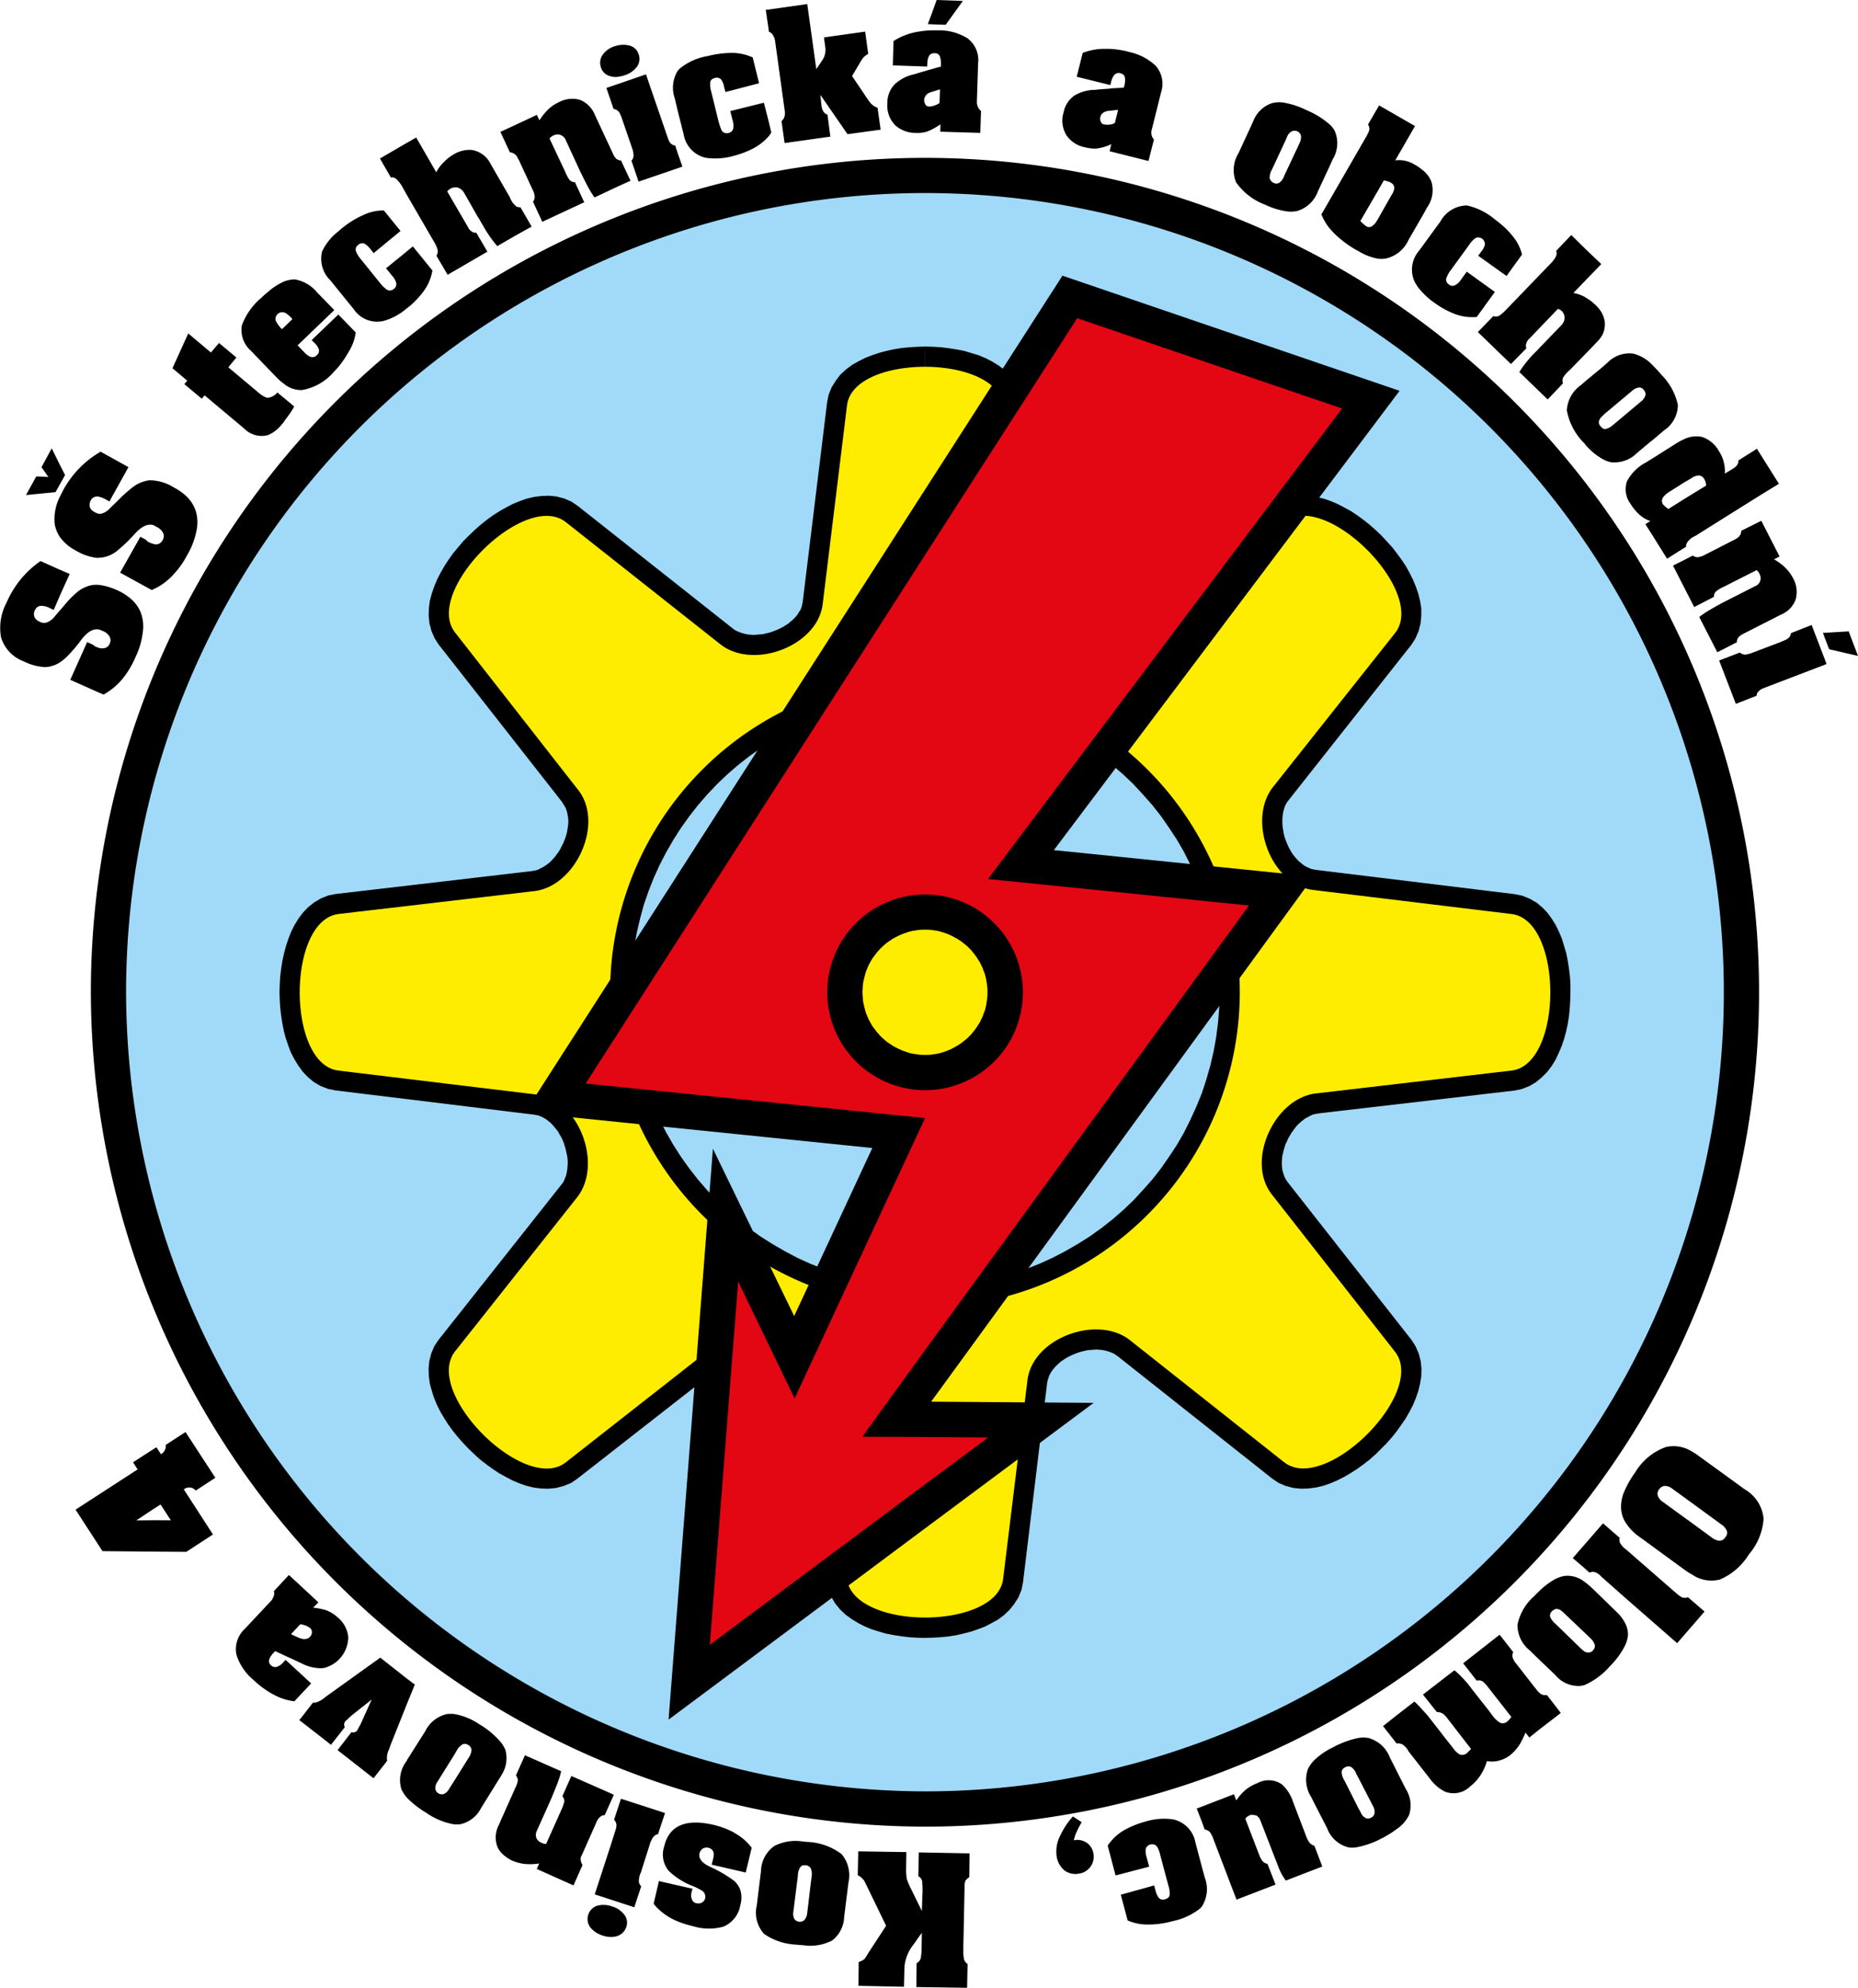 <svg xmlns="http://www.w3.org/2000/svg" width="105.808" height="113.159"><g data-name="stažený soubor"><path d="M52.674 103.987a47.5 47.5 0 1 0-47.5-47.5 47.6 47.6 0 0 0 47.5 47.5Z" data-name="Path 3746"/><path fill="#a1daf8" d="M52.674 101.978A45.494 45.494 0 1 0 7.18 56.484a45.59 45.59 0 0 0 45.494 45.494Z" data-name="Path 3747"/><path fill="#ffed00" stroke="#000" stroke-miterlimit="10" stroke-width=".216" d="M52.673 60.338a3.847 3.847 0 1 0-3.826-3.853 3.857 3.857 0 0 0 3.826 3.853Z" data-name="Path 3748"/><path d="m58.169 22.944 1.289 11.139.027.149.041.136.041.136.054.122.068.136.082.122.095.136.095.122.122.122.122.122.136.122.136.109.149.095.163.095.163.095.163.081.176.068.177.068.163.041.177.054.176.027.177.014.163.014h.163l.149-.014.149-.014.149-.027.136-.041.122-.054.122-.054.122-.068.122-.095 8.982-7.028.339-.231.407-.163.42-.109.421-.041.421.014.407.054.407.095.393.136.38.163.38.2.366.2.366.244.353.258.339.271.339.3.326.312.3.326.3.326.271.353.258.353.244.366.2.366.19.38.163.393.136.393.095.393.068.407v.421l-.041.421-.108.421-.177.407-.217.339-6.96 8.806-.095.122-.068.109-.068.122-.054.136-.041.149-.041.149-.013.149-.027.163v.339l.014.176.027.176.027.177.041.19.054.176.068.176.068.163.081.177.082.149.095.163.095.136.109.136.109.122.122.122.122.095.109.095.122.081.136.068.122.054.122.054.136.027.149.027 11.329 1.384.393.081.407.163.38.217.326.271.285.3.244.339.217.353.176.366.163.393.122.407.122.407.081.421.068.434.054.448.027.434v.448l-.013.448-.027.448-.041.434-.068.434-.095.434-.109.407-.136.407-.163.38-.176.38-.217.353-.244.326-.3.3-.326.271-.366.217-.421.163-.393.081-11.153 1.3-.149.027-.136.027-.122.041-.136.068-.122.068-.136.068-.122.095-.136.109-.122.109-.122.122-.109.136-.109.149-.109.149-.095.163-.095.163-.068.163-.082.163-.054.177-.054.176-.041.176-.041.177-.014.163-.013.163v.163l.013.163.014.149.041.149.041.136.041.122.054.122.068.109.095.136 7.042 8.969.217.339.176.407.109.421.041.421-.013.421-.068.407-.095.394-.136.393-.163.394-.19.366-.217.38-.244.353-.258.367-.271.339-.3.339-.312.312-.312.312-.339.3-.353.271-.353.258-.366.231-.366.217-.38.19-.38.163-.393.136-.407.095-.407.054-.421.013-.42-.041-.421-.109-.407-.176-.339-.231-8.792-6.96-.136-.095-.109-.068-.122-.054-.136-.054-.136-.041-.149-.041-.163-.027-.163-.014-.163-.014-.176.014-.177.014-.176.014-.177.041-.176.041-.177.054-.176.068-.177.068-.163.081-.163.081-.149.095-.149.1-.136.108-.122.109-.109.109-.109.122-.095.122-.081.122-.068.122-.054.122-.041.136-.041.122-.027.163-1.37 11.316-.081.407-.163.407-.231.366-.271.339-.3.285-.326.244-.366.2-.366.19-.393.149-.393.136-.421.109-.421.095-.434.068-.434.041-.448.027-.434.014V73.373l.868-.027.855-.054.841-.108.828-.149.814-.19.8-.231.787-.271.76-.3.746-.339.733-.38.706-.407.692-.434.665-.475.638-.5.61-.529.584-.556.556-.6.543-.611.5-.637.461-.665.448-.678.407-.706.366-.733.339-.746.312-.76.258-.787.231-.8.19-.814.149-.828.109-.855.068-.855.013-.868-.013-.855-.068-.855-.109-.855-.149-.828-.19-.814-.231-.8-.258-.787-.312-.76-.339-.746-.366-.733-.407-.706-.448-.678-.461-.665-.5-.638-.543-.611-.556-.6-.584-.556-.61-.529-.638-.5-.665-.475-.692-.434-.706-.407-.723-.375-.746-.339-.76-.3-.787-.271-.8-.231-.814-.19-.828-.149-.841-.109-.855-.054-.868-.027V19.837h.013l.448.014.434.027.448.054.434.068.42.081.407.122.407.122.393.163.366.19.353.217.326.244.312.285.258.326.231.38.149.407.1.407Zm-5.5 70.188h-.014l-.434-.014-.448-.027-.434-.054-.434-.068-.421-.081-.42-.122-.393-.122-.393-.163-.366-.19-.353-.217-.339-.244-.3-.285-.271-.326-.217-.38-.163-.407-.081-.407-1.3-11.139-.014-.149-.041-.136-.041-.136-.054-.122-.068-.136-.081-.122-.095-.135-.109-.122-.109-.122-.122-.122-.136-.122-.149-.108-.149-.1-.149-.095-.163-.095-.176-.082-.163-.068-.176-.068-.177-.041-.176-.054-.163-.027-.177-.014-.163-.014h-.159l-.163.014-.149.014-.136.027-.136.041-.136.054-.122.054-.109.068-.122.095-9 7.028-.339.231-.407.163-.421.109-.42.041-.407-.013-.402-.049-.407-.1-.393-.136-.38-.163-.38-.2-.366-.2-.366-.244-.353-.258-.353-.271-.326-.3-.326-.312-.312-.326-.285-.326-.285-.353-.258-.353-.231-.366-.217-.366-.19-.38-.163-.393-.122-.393-.108-.393-.054-.407-.014-.421.041-.421.109-.42.177-.407.231-.339 6.96-8.792.095-.122.068-.108.054-.122.054-.136.054-.149.027-.149.027-.149.013-.163.014-.163v-.177l-.014-.177-.027-.176-.041-.176-.041-.19-.054-.177-.054-.177-.068-.163-.081-.177-.095-.149-.082-.163-.109-.136-.108-.136-.109-.122-.109-.122-.122-.095-.122-.095-.122-.082-.122-.068-.122-.054-.122-.054-.136-.027-.149-.027-11.329-1.384-.394-.082-.42-.163-.366-.217-.326-.271-.285-.3-.244-.339-.217-.353-.19-.366-.149-.393-.137-.411-.109-.407-.081-.421-.068-.434-.054-.448-.027-.448-.014-.434.014-.448.027-.448.054-.434.068-.434.095-.434.109-.407.136-.407.149-.38.19-.38.217-.353.244-.326.285-.3.339-.271.366-.217.407-.163.407-.081 11.139-1.3.163-.027.122-.027.136-.041.122-.068.136-.068.136-.081.122-.081.136-.109.122-.109.109-.122.122-.136.109-.149.109-.149.095-.163.081-.163.082-.163.068-.163.068-.176.054-.176.041-.176.027-.176.027-.163.014-.163v-.163l-.014-.163-.027-.149-.027-.149-.041-.136-.041-.122-.068-.122-.068-.109-.081-.136-7.042-8.982-.217-.339-.177-.407-.109-.421-.041-.421.014-.421.054-.407.108-.393.136-.393.163-.393.19-.366.217-.38.231-.353.258-.366.285-.339.285-.339.312-.312.326-.312.339-.3.339-.271.353-.258.366-.231.38-.217.366-.19.393-.163.394-.136.393-.095.42-.054.407-.014.421.041.42.109.407.176.339.231 8.806 6.96.122.095.122.068.122.054.136.054.136.041.149.041.149.027.163.014.176.014.163-.014.176-.014.19-.014.176-.041.176-.041.177-.054.176-.068.177-.068.163-.081.163-.081.149-.095.149-.095.122-.109.136-.109.109-.109.109-.122.095-.122.068-.122.081-.122.054-.122.041-.136.027-.122.027-.163 1.384-11.316.082-.407.163-.407.231-.366.258-.339.312-.285.326-.244.353-.2.38-.19.38-.149.407-.136.407-.109.434-.095.434-.068.434-.041.448-.027.421-.014v19.769l-.855.027-.855.054-.841.109-.828.149-.828.19-.787.231-.787.271-.773.3-.746.339-.719.38-.706.407-.692.434-.665.475-.638.5-.61.529-.584.556-.57.6-.529.611-.5.638-.475.665-.434.678-.407.706-.381.732-.339.746-.3.76-.271.787-.217.8-.19.814-.149.828-.109.855-.068.855-.027.855.027.868.068.855.109.855.149.828.19.814.217.8.271.787.3.76.339.746.38.733.407.706.434.678.475.665.5.638.529.611.57.6.584.556.611.529.638.5.665.475.692.434.705.407.719.38.746.339.773.3.787.271.787.231.828.19.828.149.841.108.855.054.855.027v19.755Z" data-name="Path 3749"/><path fill="none" stroke="#000" stroke-miterlimit="10" stroke-width=".216" d="m58.169 22.944 1.289 11.139.027.149.041.136.041.136.054.122.068.136.082.122.095.136.095.122.122.122.122.122.136.122.136.109.149.095.163.095.163.095.163.081.176.068.177.068.163.041.177.054.176.027.177.014.163.014h.163l.149-.014.149-.014.149-.027.136-.041.122-.054.122-.054.122-.068.122-.095 8.982-7.028.339-.231.407-.163.42-.109.421-.041.421.014.407.054.407.095.393.136.38.163.38.2.366.2.366.244.353.258.339.271.339.3.326.312.3.326.3.326.271.353.258.353.244.366.2.366.19.38.163.393.136.393.095.393.068.407v.421l-.041.421-.108.421-.177.407-.217.339-6.96 8.806-.095.122-.068.109-.068.122-.054.136-.041.149-.041.149-.013.149-.027.163v.339l.014.176.027.176.027.177.041.19.054.176.068.176.068.163.081.177.082.149.095.163.095.136.109.136.109.122.122.122.122.095.109.095.122.081.136.068.122.054.122.054.136.027.149.027 11.329 1.384.393.081.407.163.38.217.326.271.285.3.244.339.217.353.176.366.163.393.122.407.122.407.081.421.068.434.054.448.027.434v.448l-.013.448-.027.448-.041.434-.068.434-.095.434-.109.407-.136.407-.163.38-.176.38-.217.353-.244.326-.3.3-.326.271-.366.217-.421.163-.393.081-11.153 1.3-.149.027-.136.027-.122.041-.136.068-.122.068-.136.068-.122.095-.136.109-.122.109-.122.122-.109.136-.109.149-.109.149-.095.163-.095.163-.068.163-.082.163-.054.177-.054.176-.041.176-.041.177-.014.163-.013.163v.163l.013.163.014.149.041.149.041.136.041.122.054.122.068.109.095.136 7.042 8.969.217.339.176.407.109.421.041.421-.013.421-.068.407-.095.394-.136.393-.163.394-.19.366-.217.38-.244.353-.258.367-.271.339-.3.339-.312.312-.312.312-.339.3-.353.271-.353.258-.366.231-.366.217-.38.19-.38.163-.393.136-.407.095-.407.054-.421.013-.42-.041-.421-.109-.407-.176-.339-.231-8.792-6.96-.136-.095-.109-.068-.122-.054-.136-.054-.136-.041-.149-.041-.163-.027-.163-.014-.163-.014-.176.014-.177.014-.176.014-.177.041-.176.041-.177.054-.176.068-.177.068-.163.081-.163.081-.149.095-.149.1-.136.108-.122.109-.109.109-.109.122-.095.122-.081.122-.068.122-.054.122-.041.136-.041.122-.027.163-1.37 11.316-.081.407-.163.407-.231.366-.271.339-.3.285-.326.244-.366.2-.366.19-.393.149-.393.136-.421.109-.421.095-.434.068-.434.041-.448.027-.448.014-.434-.014-.448-.027-.434-.054-.434-.068-.421-.081-.42-.122-.393-.122-.393-.163-.366-.19-.353-.217-.339-.244-.3-.285-.271-.326-.217-.38-.163-.407-.082-.407-1.3-11.139-.014-.149-.041-.136-.041-.136-.054-.122-.068-.136-.081-.122-.1-.135-.108-.122-.109-.122-.122-.122-.136-.122-.149-.109-.149-.095-.149-.095-.163-.095-.176-.082-.163-.068-.177-.068-.176-.041-.176-.054-.163-.027-.177-.014-.163-.014h-.154l-.163.014-.149.014-.136.027-.136.041-.136.054-.122.054-.109.068-.122.095-9 7.028-.339.231-.407.163-.421.109-.42.041-.407-.014-.407-.054-.407-.1-.393-.136-.38-.163-.38-.2-.366-.2-.366-.244-.353-.258-.353-.271-.326-.3-.326-.312-.312-.326-.285-.326-.285-.353-.258-.353-.231-.366-.217-.366-.19-.38-.163-.393-.122-.393-.108-.393-.054-.407-.014-.421.041-.421.109-.42.176-.407.231-.339 6.96-8.792.095-.122.068-.108.054-.122.054-.136.054-.149.027-.149.027-.149.013-.163.014-.163v-.177l-.014-.177-.027-.176-.041-.176-.041-.19-.054-.177-.054-.177-.068-.163-.081-.177-.095-.149-.082-.163-.109-.136-.108-.136-.109-.122-.109-.122-.122-.1-.122-.095-.122-.082-.122-.068-.122-.054-.122-.054-.136-.027-.149-.027-11.322-1.382-.393-.082-.42-.163-.366-.217-.326-.271-.285-.3-.244-.339-.217-.353-.19-.366-.149-.393-.139-.406-.109-.407-.081-.421-.068-.434-.054-.448-.027-.448-.014-.434.014-.448.027-.448.054-.434.068-.434.095-.434.109-.407.136-.407.149-.38.19-.38.217-.353.244-.326.285-.3.339-.271.366-.217.407-.163.407-.081 11.139-1.3.163-.027.122-.027.136-.041.122-.068.136-.068.136-.081.122-.081.136-.109.122-.109.108-.122.122-.136.109-.149.109-.149.095-.163.081-.163.082-.163.068-.163.068-.176.054-.176.041-.176.027-.176.027-.163.014-.163v-.163l-.014-.163-.027-.149-.027-.149-.041-.136-.041-.122-.068-.122-.068-.109-.081-.136-7.042-8.982-.217-.339-.176-.407-.109-.421-.041-.421.014-.421.054-.407.108-.393.136-.393.163-.393.19-.366.217-.38.231-.353.258-.366.285-.339.285-.339.312-.312.326-.312.339-.3.339-.271.353-.258.366-.231.38-.217.366-.19.393-.163.393-.136.394-.095.42-.054.407-.014.421.041.42.109.407.176.339.231 8.806 6.96.122.095.122.068.122.054.136.054.136.041.149.041.149.027.163.014.176.014.163-.014.176-.014.19-.014.177-.041.176-.041.18-.055.176-.068.177-.068.163-.081.163-.081.149-.095.149-.095.122-.109.136-.109.109-.109.109-.122.095-.122.068-.122.082-.122.054-.122.041-.136.027-.122.027-.163 1.384-11.316.081-.407.163-.407.231-.366.258-.339.312-.285.326-.244.353-.2.38-.19.38-.149.407-.136.407-.109.434-.095.434-.068.434-.041.448-.027.434-.014.448.014.434.027.448.054.434.068.42.081.407.122.407.122.393.163.366.19.353.217.326.244.312.285.258.326.231.38.149.407.094.408Zm-5.491 50.431.868-.027.855-.054.841-.108.828-.149.814-.19.8-.231.787-.271.76-.3.746-.339.733-.38.706-.407.692-.434.665-.475.638-.5.61-.529.584-.556.556-.6.543-.611.5-.638.461-.665.448-.678.407-.706.366-.733.339-.746.312-.76.258-.787.231-.8.19-.814.149-.828.109-.855.068-.855.014-.868-.014-.855-.068-.855-.109-.855-.149-.828-.19-.814-.231-.8-.258-.787-.312-.76-.339-.746-.366-.733-.407-.706-.448-.678-.461-.665-.5-.638-.543-.611-.556-.6-.584-.556-.61-.529-.638-.5-.665-.475-.692-.434-.706-.407-.732-.374-.746-.339-.76-.3-.787-.271-.8-.231-.814-.19-.828-.149-.841-.109-.855-.054-.868-.027-.855.027-.855.054-.841.109-.828.149-.828.19-.787.231-.787.271-.773.3-.746.339-.719.38-.705.407-.692.434-.665.475-.638.5-.611.529-.584.556-.57.6-.529.611-.5.638-.475.665-.434.678-.407.706-.38.733-.339.746-.3.76-.271.787-.217.8-.19.814-.149.828-.109.855-.068.855-.027.855.027.868.068.855.109.855.149.828.19.814.217.8.271.787.3.76.339.746.38.733.407.706.434.678.475.665.5.638.529.611.57.6.584.556.611.529.638.5.665.475.692.434.705.407.719.38.746.339.773.3.787.271.787.231.828.19.828.149.841.108.855.054Z" data-name="Path 3750"/><path fill="#ffed00" d="m86.079 52.033-11.3-1.37c-2.415-.3-3.758-3.975-2.293-5.848l6.961-8.779c1.845-2.334-3.962-8.154-6.3-6.323l-8.969 7.028c-1.913 1.493-5.468-.149-5.753-2.51l-1.289-11.126c-.176-1.479-2.32-2.225-4.464-2.225s-4.26.733-4.437 2.2l-1.384 11.3c-.285 2.415-3.975 3.772-5.834 2.293l-8.792-6.947c-2.334-1.845-8.141 3.948-6.309 6.282l7.015 8.969c1.493 1.913-.149 5.482-2.51 5.753l-11.126 1.3c-2.958.339-2.972 8.548-.027 8.914l11.316 1.37c2.4.3 3.758 3.976 2.28 5.848l-6.947 8.765c-1.845 2.334 3.962 8.154 6.3 6.323l8.969-7.028c1.913-1.479 5.468.149 5.739 2.51l1.3 11.126c.176 1.479 2.32 2.225 4.45 2.225s4.274-.733 4.45-2.2l1.384-11.3c.285-2.415 3.975-3.758 5.834-2.293l8.779 6.947c2.334 1.845 8.154-3.948 6.323-6.282L72.43 68c-1.506-1.913.149-5.482 2.51-5.753l11.126-1.3c2.958-.339 2.958-8.548.014-8.914Zm-33.4 22.388a17.93 17.93 0 1 1 17.924-17.937 17.96 17.96 0 0 1-17.929 17.937Z" data-name="Path 3751"/><path d="m60.503 15.694-7.829 12.184v25.047h.176l.19.014.177.027.176.027.163.041.176.054.163.054.163.068.149.068.149.081.149.081.149.095.136.095.136.109.136.109.122.122.122.122.109.136.109.136.095.136.095.149.095.149.068.149.082.163.054.163.068.163.041.163.041.176.027.176.027.176.014.176v.367l-.014.176-.027.177-.027.177-.041.176-.041.163-.068.163-.054.163-.082.163-.068.149-.095.149-.095.149-.095.136-.109.136-.109.136-.122.122-.122.122-.136.108-.136.109-.136.095-.149.095-.149.082-.149.082-.149.068-.163.068-.163.054-.176.054-.163.041-.176.027-.177.027-.19.014h-.176v26.96l9.606-7.15-9.254-.068 21.777-29.891-14.788-1.508 19.687-26.146Zm-7.829 12.184L29.893 63.332l19.783 2.022-4.45 9.566-4.628-9.526-2.524 32.5 14.6-10.882v-26.96h-.177l-.176-.014-.177-.027-.176-.027-.177-.041-.163-.054-.163-.054-.163-.068-.149-.068-.163-.081-.149-.082-.136-.095-.149-.095-.136-.109-.122-.109-.136-.122-.109-.122-.122-.136-.1-.136-.108-.136-.095-.149-.082-.149-.081-.149-.068-.163-.068-.163-.054-.163-.041-.163-.041-.177-.041-.176-.014-.177-.013-.176-.014-.19.014-.176.013-.176.014-.176.041-.176.041-.177.041-.163.054-.163.068-.163.068-.163.081-.149.082-.149.095-.149.108-.136.1-.136.122-.136.109-.122.136-.122.122-.109.136-.109.149-.095.136-.095.149-.081.163-.081.149-.068.163-.068.163-.054.163-.054.177-.041.176-.027.177-.027.176-.014h.177V27.882Z" data-name="Path 3752"/><path fill="#e30613" d="M71.127 51.546 56.265 50.04l20.162-26.784-15.083-5.142-8.67 13.487-19.321 30.081 19.321 1.967v.014l-7.422 15.943-3.215-6.648-1.615 20.678 12.252-9.131 3.6-2.673-3.6-.027-3.569-.014 3.569-4.925Zm-24.016 4.939a5.57 5.57 0 1 1 5.563 5.577 5.579 5.579 0 0 1-5.563-5.577Z" data-name="Path 3753"/><path d="m43.501 5.848-1.913.475.136.543a.988.988 0 0 1 .027.475.344.344 0 0 1-.271.231.338.338 0 0 1-.393-.163 4.394 4.394 0 0 1-.163-.475l-.423-1.724a1.323 1.323 0 0 1-.054-.529c.013-.122.109-.2.271-.244a.337.337 0 0 1 .366.109 1.129 1.129 0 0 1 .149.393l.081.3 1.913-.5-.363-1.469a2.839 2.839 0 0 0-1.163-.258 5.693 5.693 0 0 0-1.384.176 3.452 3.452 0 0 0-1.614.719c-.041.041-.068.081-.109.122a1.851 1.851 0 0 0-.163 1.587l.163.692.339 1.343a1.643 1.643 0 0 0 1.248 1.33 3.758 3.758 0 0 0 1.6-.109 5.24 5.24 0 0 0 1.085-.407 3.106 3.106 0 0 0 .909-.706 2.071 2.071 0 0 0 .149-.217l-.149-.624-.274-1.07ZM35.212 9.1a.283.283 0 0 1-.136-.081.941.941 0 0 1-.176-.285l-1.018-2.181a1.53 1.53 0 0 0-.855-.868 1.616 1.616 0 0 0-1.208.136 2.214 2.214 0 0 0-.584.393 3.192 3.192 0 0 0-.515.638l-.149-.312-1.194.56-.882.407.543 1.167a.478.478 0 0 1 .339.163q.041.02.041.041c.027.041.068.122.149.271l.787 1.7a.808.808 0 0 1 .095.38.5.5 0 0 1-.095.258l.529 1.14 2.388-1.113-.529-1.14a.421.421 0 0 1-.312-.136 2.025 2.025 0 0 1-.229-.428l-.909-1.927a.7.7 0 0 1 .231-.176.569.569 0 0 1 .393-.027.532.532 0 0 1 .285.258l.787 1.71q.244.509.448.9a5.517 5.517 0 0 0 .421.692l1.357-.638.692-.312-.545-1.159a.292.292 0 0 1-.149-.027Zm3.243-.814a.434.434 0 0 1-.271-.136.739.739 0 0 1-.136-.244l-1.262-3.673-1.574.543-.679.231.407 1.193a.472.472 0 0 1 .271.136l.041.041a1.931 1.931 0 0 1 .149.323l.027.081.557 1.619a1.474 1.474 0 0 1 .095.434.438.438 0 0 1-.122.312l.407 1.194 2.225-.76.271-.095-.271-.773-.136-.421Zm-9.077 3.446c0-.014-.014-.014-.027-.027a1.083 1.083 0 0 1-.258-.339l-.081-.176-1.073-1.855a1.438 1.438 0 0 0-1.086-.8 1.752 1.752 0 0 0-1.045.271 2.394 2.394 0 0 0-.529.421 1.981 1.981 0 0 0-.434.583l-1.144-1.981-.57.326-1.493.868.624 1.085c.122-.041.258.014.393.176a1.689 1.689 0 0 1 .258.353l.217.393 1.614 2.781a1.552 1.552 0 0 1 .177.421.434.434 0 0 1-.068.326l.638 1.085 2.266-1.316-.638-1.085a.327.327 0 0 1-.244-.054.592.592 0 0 1-.231-.271L25.469 10.9a.591.591 0 0 1 .611-.217.634.634 0 0 1 .353.3l.773 1.357a2.788 2.788 0 0 1 .163.271c.081.136.136.231.176.3a7.127 7.127 0 0 0 .773 1.1l1.058-.611.9-.5-.638-1.1a.514.514 0 0 1-.257-.054Zm-6.241 2.605-1.153.936.353.434a.939.939 0 0 1 .231.421.342.342 0 0 1-.149.326.328.328 0 0 1-.42.014 2.075 2.075 0 0 1-.353-.353l-1.115-1.38a1.585 1.585 0 0 1-.271-.461.322.322 0 0 1 .149-.339.337.337 0 0 1 .366-.054 1.406 1.406 0 0 1 .312.285l.19.244 1.533-1.262-.95-1.167a2.678 2.678 0 0 0-1.167.258 5.347 5.347 0 0 0-1.194.733 5.065 5.065 0 0 0-.231.2 3.116 3.116 0 0 0-.923 1.14 1.707 1.707 0 0 0 .475 1.655l.448.556.882 1.085a1.6 1.6 0 0 0 1.682.665 3.4 3.4 0 0 0 1.3-.692.742.742 0 0 1 .109-.081 5.052 5.052 0 0 0 .8-.814 2.718 2.718 0 0 0 .583-1.289l-1.113-1.37-.38.312ZM34.723 4.328a.975.975 0 0 0 .488.041 1.869 1.869 0 0 0 .353-.081 1.379 1.379 0 0 0 .706-.488.75.75 0 0 0 .095-.719.717.717 0 0 0-.529-.488 1.376 1.376 0 0 0-.624-.014c-.068.014-.149.041-.217.054a1.358 1.358 0 0 0-.678.488.8.8 0 0 0-.095.719.726.726 0 0 0 .501.488ZM3.394 27.6l.312-.556-.312-.611-.448-.909-.583 1.072.393.556-.692-.027-.583 1.056 1.682-.163Zm50.46-26.189.977-1.357L53.339 0l-.258.719-.244.651.244.014ZM7.492 34.124a3.218 3.218 0 0 0-.828-.529 3.638 3.638 0 0 0-1.045-.3 1.749 1.749 0 0 0-.38.014 1.853 1.853 0 0 0-.9.448 5.357 5.357 0 0 0-.611.624c-.082.095-.19.231-.339.393-.068.081-.163.19-.258.3a1 1 0 0 1-.529.38.56.56 0 0 1-.38-.081.5.5 0 0 1-.258-.244.479.479 0 0 1 .041-.421.373.373 0 0 1 .312-.217 1.019 1.019 0 0 1 .484.109l.258.122.339-.787.57-1.262-.57-.244-1.089-.489a5.518 5.518 0 0 0-1.927 2.347 3.069 3.069 0 0 0-.326 1.981 2.106 2.106 0 0 0 1.3 1.384 3.1 3.1 0 0 0 1.208.326 1.693 1.693 0 0 0 .828-.258 2.648 2.648 0 0 0 .393-.312 8.544 8.544 0 0 0 .868-1.018c.326-.421.651-.611.963-.556h.027l.231.095a.773.773 0 0 1 .366.312.416.416 0 0 1 .014.38.41.41 0 0 1-.38.285.615.615 0 0 1-.258-.027c-.068-.027-.149-.054-.231-.095a.3.3 0 0 0-.122-.095l-.3-.136-.962 2.147 1.615.719.285.122a3.842 3.842 0 0 0 1.14-.977 5.315 5.315 0 0 0 .692-1.194A4.311 4.311 0 0 0 8.129 36a2.253 2.253 0 0 0-.122-1.153 1.99 1.99 0 0 0-.515-.719Zm10.257-14.762.149.149a.893.893 0 0 1 .244.339.31.31 0 0 1-.095.366.339.339 0 0 1-.407.081 1.087 1.087 0 0 1-.326-.258l-.366-.38 2.09-2.008-.977-1a2.093 2.093 0 0 0-1.276-.746 1.744 1.744 0 0 0-.611.122 3.51 3.51 0 0 0-.923.6 3.95 3.95 0 0 0-.366.326 3.7 3.7 0 0 0-1.113 1.574 1.575 1.575 0 0 0 .529 1.452l.95.99.529.543a2.931 2.931 0 0 0 .393.339 1.514 1.514 0 0 0 1.031.353 3.085 3.085 0 0 0 1.777-1c.095-.109.19-.2.285-.312a5.585 5.585 0 0 0 .584-.855 2.735 2.735 0 0 0 .407-1.113l-.99-1.018Zm-1.574-.733-.122.109a1.784 1.784 0 0 1-.312-.407.344.344 0 0 1 .054-.434.38.38 0 0 1 .38-.109c.027.014.054.014.082.027a1.615 1.615 0 0 1 .393.353l-.475.461Zm-5.468 9.715a3.044 3.044 0 0 0-.787-.583 2.654 2.654 0 0 0-1.4-.421 1.956 1.956 0 0 0-.923.366 8.544 8.544 0 0 0-.665.57c-.136.136-.353.353-.651.638a1.014 1.014 0 0 1-.556.339H5.62a1.423 1.423 0 0 1-.271-.122.477.477 0 0 1-.231-.258.546.546 0 0 1 .068-.421.421.421 0 0 1 .339-.19.231.231 0 0 1 .095.014 1.226 1.226 0 0 1 .366.136l.244.136 1.085-1.954-1.587-.882c-.041.027-.068.041-.109.068a5.617 5.617 0 0 0-2.018 2.12c-.068.136-.136.271-.2.393a2.824 2.824 0 0 0-.285 1.547 1.95 1.95 0 0 0 .285.719 2.536 2.536 0 0 0 .9.773 3.059 3.059 0 0 0 1.167.421.654.654 0 0 0 .163 0 1.76 1.76 0 0 0 1.1-.448 8.51 8.51 0 0 0 .963-.936c.38-.407.719-.57 1.045-.475l.217.122a.742.742 0 0 1 .339.339.419.419 0 0 1-.027.38.437.437 0 0 1-.407.258 1.385 1.385 0 0 1-.475-.177.412.412 0 0 0-.109-.109l-.285-.149L6.841 32.6l1.8.99a3.551 3.551 0 0 0 1.221-.868 5.073 5.073 0 0 0 .8-1.126 4.267 4.267 0 0 0 .515-1.33 2.23 2.23 0 0 0-.027-1.167 2.047 2.047 0 0 0-.448-.76Zm5.088-6a.816.816 0 0 1-.543.3h-.051a1.506 1.506 0 0 1-.488-.3l-1.712-1.435.461-.556-.99-.828-.461.543-1.29-1.086-.9 1.981.841.706-.163.2.99.828.163-.19 2.266 1.9a1.385 1.385 0 0 0 1.33.366 1.929 1.929 0 0 0 .787-.6c.041-.041.081-.095.136-.163.027-.054.068-.095.109-.163a4.756 4.756 0 0 0 .475-.706l-.584-.488ZM49.54 5.821a4.8 4.8 0 0 1-.312-.448l-.706-1.045.5-.841a1.312 1.312 0 0 1 .163-.231 1.149 1.149 0 0 1 .258-.19L49.268 1.8l-2.347.33.08.584a1.038 1.038 0 0 1-.176.719c-.014.014-.122.19-.339.5L45.971.231l-2.2.312-.163.014.163 1.113.014.136a.435.435 0 0 1 .244.217.857.857 0 0 1 .109.3l.543 3.935a.769.769 0 0 1 0 .353.548.548 0 0 1-.177.285l.177 1.248 2.605-.366-.163-1.248a.47.47 0 0 1-.244-.2.769.769 0 0 1-.095-.3l-.067-.63 1.547 2.239 1.886-.258-.176-1.248a.87.87 0 0 1-.434-.312Zm54.368 32.021.109-.041-.109-.285ZM94.057 25.1l.706-.6a1.751 1.751 0 0 0 .787-1.452 3.484 3.484 0 0 0-.936-1.71c-.19-.231-.38-.421-.556-.6a2.2 2.2 0 0 0-1.072-.611 1.738 1.738 0 0 0-1.425.5l-.339.3-.923.76-.244.217a1.884 1.884 0 0 0-.828 1.452 3.49 3.49 0 0 0 .963 1.845.531.531 0 0 1 .109.136 3.765 3.765 0 0 0 .923.773 1.873 1.873 0 0 0 .488.2 1.819 1.819 0 0 0 1.52-.529l.828-.692Zm-2.184-.923a.953.953 0 0 1-.434.244.236.236 0 0 1-.217-.081.163.163 0 0 1-.068-.068.316.316 0 0 1-.095-.312.539.539 0 0 1 .163-.244l.149-.149 1.587-1.33a.679.679 0 0 1 .38-.176.316.316 0 0 1 .271.136.362.362 0 0 1 .095.3.7.7 0 0 1-.244.353l-1.587 1.33Zm4.138 6.974a.5.5 0 0 1 .109-.326 1.167 1.167 0 0 1 .3-.258.8.8 0 0 0 .109-.054l.081-.041.122-.081 3.378-2.117 1.194-.733-1.194-1.9-.054-.095-1.058.665a.405.405 0 0 1-.081.271.855.855 0 0 1-.231.2l-.136.081-.326.2a2.02 2.02 0 0 0-.041-.57 1.921 1.921 0 0 0-.285-.692 1.712 1.712 0 0 0-.977-.828 1.591 1.591 0 0 0-1.031.136 4.037 4.037 0 0 0-.407.217l-1.425.9-.326.2a2.568 2.568 0 0 0-1.085 1.085 1.384 1.384 0 0 0 .2 1.262 2.812 2.812 0 0 0 .5.611 1.775 1.775 0 0 0 .638.38l-.285.176.353.556.882 1.411.95-.6.123-.068Zm-1-2.171a1.966 1.966 0 0 1-.3-.258.348.348 0 0 1-.013-.393 1.189 1.189 0 0 1 .38-.339l.814-.516.42-.244a.751.751 0 0 1 .448-.163.389.389 0 0 1 .285.19.727.727 0 0 1 .082.19.463.463 0 0 1 .027.2l-1.262.773-.882.556ZM55.632 5.726l.069-2.126a1.549 1.549 0 0 0-.611-1.425 3.075 3.075 0 0 0-1.682-.448h-.327a5.4 5.4 0 0 0-1.085.136 3.62 3.62 0 0 0-1.112.475l-.041 1.384 1.954.068.014-.2a.9.9 0 0 1 .095-.407.3.3 0 0 1 .176-.136.306.306 0 0 1 .163-.014.272.272 0 0 1 .271.163 1.135 1.135 0 0 1 .068.475v.122c-.19.041-.353.095-.5.136-.095.027-.163.041-.244.068-.19.054-.461.136-.828.244a2.28 2.28 0 0 0-1.072.57 1.5 1.5 0 0 0-.407 1.058 1.6 1.6 0 0 0 .448 1.262 1.716 1.716 0 0 0 1.18.434 1.76 1.76 0 0 0 .611-.068 2.714 2.714 0 0 0 .312-.136 3.956 3.956 0 0 0 .475-.285l-.014.421 2.28.068.041-1.248a.584.584 0 0 1-.177-.231.668.668 0 0 1-.054-.353Zm-2.13.136A.849.849 0 0 1 53.23 6a.352.352 0 0 1-.149.041.791.791 0 0 1-.176.027l-.081-.014c-.122-.054-.177-.163-.2-.339l.013-.095a.5.5 0 0 1 .364-.369c.027-.014.054-.014.081-.027.149-.041.3-.095.448-.136l-.027.774Zm48.493 30.176a.488.488 0 0 1-.177.312 1.339 1.339 0 0 1-.312.149l-.081.041-1.316.5-.285.108a2.2 2.2 0 0 1-.434.122.571.571 0 0 1-.312-.122l-1.177.452.95 2.469 1.181-.461a.385.385 0 0 1 .081-.217c.014-.014.027-.041.054-.054a.837.837 0 0 1 .231-.149l3.514-1.343v-.326l-.746-1.94-1.167.462Zm3.283-.095-1.37.081h-.095l.095.271.258.665 1.642.38Zm-6.269.326a1.064 1.064 0 0 1 .271-.19l.828-.421 1.33-.678a1.449 1.449 0 0 0 .828-.882 1.6 1.6 0 0 0-.165-1.198 2.378 2.378 0 0 0-.421-.57 3.138 3.138 0 0 0-.651-.488l.312-.163-1.04-2.032-.19.095-.95.475a.492.492 0 0 1-.2.393 1.413 1.413 0 0 1-.258.149l-1.669.855a1.128 1.128 0 0 1-.366.109.5.5 0 0 1-.271-.095l-.5.258-.624.312.624 1.221.583 1.14 1.126-.583a.38.38 0 0 1 .109-.3 1.788 1.788 0 0 1 .421-.258l1.9-.963.081.081a.361.361 0 0 1 .081.136.5.5 0 0 1 .041.393.513.513 0 0 1-.122.2.474.474 0 0 1-.122.081l-1.682.855c-.326.163-.611.326-.868.475a5.888 5.888 0 0 0-.679.448l1.031 2.008 1.112-.57a.443.443 0 0 1 .108-.3ZM75.889 9.077a1.751 1.751 0 0 0 .112-1.642 1.411 1.411 0 0 0-.3-.366 4.726 4.726 0 0 0-1.275-.787 4.673 4.673 0 0 0-1.225-.421 1.629 1.629 0 0 0-.773.014 1.735 1.735 0 0 0-1.072 1.058l-.828 1.791a1.835 1.835 0 0 0-.136 1.655 3.529 3.529 0 0 0 1.655 1.275 4.294 4.294 0 0 0 1.153.366 1.675 1.675 0 0 0 .692-.014 1.808 1.808 0 0 0 1.156-1.106l.653-1.4Zm-1.872-.95-.816 1.737-.066.136a.81.81 0 0 1-.285.407.345.345 0 0 1-.326 0 .413.413 0 0 1-.217-.244.844.844 0 0 1 .122-.5l.772-1.658.095-.217a.577.577 0 0 1 .271-.312.377.377 0 0 1 .516.231.715.715 0 0 1-.068.421Zm-9.756-5.183a5.4 5.4 0 0 0-1.086-.163h-.339a3.445 3.445 0 0 0-1.18.231l-.339 1.357 1.859.461.054.014.054-.217a.921.921 0 0 1 .177-.366.338.338 0 0 1 .366-.081.292.292 0 0 1 .231.217 1.179 1.179 0 0 1-.027.475l-.041.122c-.3.014-.556.027-.76.041-.014 0-.041.014-.054.014-.2.014-.475.027-.828.068a2.25 2.25 0 0 0-1.167.326 1.5 1.5 0 0 0-.61.95 1.575 1.575 0 0 0 .176 1.33 1.641 1.641 0 0 0 1.058.665 2.087 2.087 0 0 0 .638.068 2.767 2.767 0 0 0 .733-.2.789.789 0 0 0 .109-.054l-.095.407 2.212.556.312-1.221a.594.594 0 0 1-.136-.258.709.709 0 0 1 .027-.366l.515-2.062a1.554 1.554 0 0 0-.312-1.52 3.171 3.171 0 0 0-1.547-.787ZM63.488 7a.7.7 0 0 1-.3.095h-.014a1.177 1.177 0 0 1-.312-.014l-.082-.027a.4.4 0 0 1-.122-.38l.027-.081q.081-.224.448-.285h.041c.163-.014.326-.041.5-.054L63.488 7Zm20.04 8.467-.326.448a.845.845 0 0 1-.353.326.294.294 0 0 1-.339-.054.3.3 0 0 1-.122-.407 1.647 1.647 0 0 1 .244-.421l1.045-1.438a1.406 1.406 0 0 1 .366-.38.383.383 0 0 1 .516.393.943.943 0 0 1-.19.366l-.19.258 1.235.882.38.271.882-1.221a2.627 2.627 0 0 0-.543-1.058 4.509 4.509 0 0 0-.719-.719q-.152-.127-.312-.244a3.647 3.647 0 0 0-1.574-.773 1.745 1.745 0 0 0-1.493.9l-1.034 1.42-.2.271a1.628 1.628 0 0 0-.217 1.8 2.4 2.4 0 0 0 .421.556 3.853 3.853 0 0 0 .692.6 4.9 4.9 0 0 0 1 .57 2.83 2.83 0 0 0 1.4.231l1.031-1.425-1.6-1.153Zm5.739 5.712.136-.122.9-.923.6-.624a2.14 2.14 0 0 0 .326-.407 1.32 1.32 0 0 0 .149-.841 1.832 1.832 0 0 0-.149-.434 1.949 1.949 0 0 0-.407-.5 2.313 2.313 0 0 0-.515-.38l-.027-.027a2.275 2.275 0 0 0-.678-.244l.706-.733.882-.909-.882-.841-.828-.814-.868.909c.068.109.041.244-.068.421a1.78 1.78 0 0 1-.285.339l-2.537 2.632a2.058 2.058 0 0 1-.3.258.19.19 0 0 1-.054.041.434.434 0 0 1-.326.014l-.882.909 1.262 1.221.624.6.882-.9a.336.336 0 0 1-.013-.258.576.576 0 0 1 .19-.3l1.614-1.682a.479.479 0 0 1 .217.122.543.543 0 0 1 .163.393.635.635 0 0 1-.19.421l-1.086 1.126c-.041.041-.122.122-.217.231l-.244.244a6.37 6.37 0 0 0-.841 1.058l1.614 1.56.868-.909a.6.6 0 0 1 0-.312 1.436 1.436 0 0 1 .272-.339ZM81.276 11.8a1.694 1.694 0 0 0 .244-1.438 1.524 1.524 0 0 0-.519-.688 2.705 2.705 0 0 0-.434-.3 1.748 1.748 0 0 0-.529-.217 1.641 1.641 0 0 0-.583-.027l1.126-1.954L78.535 6l-.1.176-.529.909a.467.467 0 0 1 .068.339 2.751 2.751 0 0 1-.2.407l-2.076 3.6-.448.773a3.183 3.183 0 0 0 .448.773c.095.109.19.217.285.312a6.135 6.135 0 0 0 1.18.9l.2.109a3.175 3.175 0 0 0 1.072.421 1.4 1.4 0 0 0 .475 0 1.857 1.857 0 0 0 1.3-1.058l.791-1.368.271-.488Zm-2.035-.692-.8 1.411-.013.014a.91.91 0 0 1-.312.353.289.289 0 0 1-.339-.027 1.437 1.437 0 0 1-.163-.136c-.068-.054-.109-.109-.149-.136l.977-1.682.366-.638c.054.014.122.027.2.054a.64.64 0 0 1 .2.081.335.335 0 0 1 .19.312.854.854 0 0 1-.158.398Z" data-name="Path 3754"/><g data-name="Group 497"><path d="M34.868 108.532a.193.193 0 0 1-.082-.027 1.413 1.413 0 0 0-.787-.014.8.8 0 0 0-.38 1.235 1.461 1.461 0 0 0 .705.461 1.44 1.44 0 0 0 .461.081 1.085 1.085 0 0 0 .366-.054.812.812 0 0 0 .515-.515.736.736 0 0 0-.108-.692 1.319 1.319 0 0 0-.69-.475ZM23.624 95.9l-.434-.326-1.533-1.208-3.161 2.266-.041.041a1.635 1.635 0 0 1-.285.176.713.713 0 0 1-.353.082l-.651.841-.122.149.122.095 1.289 1 .393.312.787-1a.331.331 0 0 1 .027-.339c.014-.014.068-.054.136-.122s.136-.122.2-.19l1.167-.923-.611 1.357-.217.407a.315.315 0 0 1-.326.095l-.787 1.018 2.049 1.6.773-.991a1.069 1.069 0 0 1 .054-.529 3.364 3.364 0 0 0 .149-.393l.936-2.347Zm9.579 9.552.76-1.71a.735.735 0 0 1 .217-.312.4.4 0 0 1 .258-.1l.353-.787.163-.366-.163-.082-2.252-.991-.515 1.153a.385.385 0 0 1 .108.312 2.365 2.365 0 0 1-.163.461l-.868 1.94a.619.619 0 0 1-.271-.068.509.509 0 0 1-.285-.271.523.523 0 0 1 .014-.38l.773-1.723c.149-.339.271-.651.38-.923a5.012 5.012 0 0 0 .244-.773l-2.062-.909-.515 1.153a.42.42 0 0 1 .109.285 1.216 1.216 0 0 1-.1.326l-.855 1.913-.122.285a1.514 1.514 0 0 0-.095 1.221 1.175 1.175 0 0 0 .217.353 2.09 2.09 0 0 0 .665.475 2.621 2.621 0 0 0 .679.177 3.468 3.468 0 0 0 .828-.027l-.136.312 2.09.936.516-1.167a.586.586 0 0 1-.1-.434q.027-.055.128-.279Zm-4.667-4.369a1.765 1.765 0 0 0 .244-1.465 1.973 1.973 0 0 0-.244-.421 4.921 4.921 0 0 0-1.248-1.045 3.649 3.649 0 0 0-1.465-.583h-.326a1.8 1.8 0 0 0-1.275.977l-1.031 1.628-.027.068a1.758 1.758 0 0 0-.3 1.628 2.175 2.175 0 0 0 .326.488 5.593 5.593 0 0 0 1.085.841 3.945 3.945 0 0 0 1.547.651 1.771 1.771 0 0 0 .38 0 1.732 1.732 0 0 0 1.194-.923l1.045-1.683a1 1 0 0 0 .1-.163Zm-1.859-1-.855 1.37-.244.38a.646.646 0 0 1-.312.3.391.391 0 0 1-.3-.041.362.362 0 0 1-.176-.271.626.626 0 0 1 .122-.393l.909-1.452.176-.3a.962.962 0 0 1 .353-.38.333.333 0 0 1 .312.041.366.366 0 0 1 .19.271.889.889 0 0 1-.176.475Zm69.442-9.159a.454.454 0 0 1-.326.014 1.681 1.681 0 0 1-.353-.258l-.081-.068-2.754-2.4-.081-.068h-.014a1.37 1.37 0 0 1-.231-.271.442.442 0 0 1-.041-.326l-.95-.828-1.085 1.248-.638.733.638.543.312.285a.427.427 0 0 1 .312-.027.763.763 0 0 1 .312.2c.041.041.109.109.19.176l1.18 1.045 3 2.619.868-1 .692-.8-.692-.6Zm-78.4 4.912-.556-.516-.9-.828-.149.163a.89.89 0 0 1-.339.231.34.34 0 0 1-.353-.095.316.316 0 0 1-.095-.312 1.027 1.027 0 0 1 .258-.393l.081-.095q.428.2.692.326c.19.082.448.2.8.366a2.4 2.4 0 0 0 1.181.285c.041 0 .068-.013.109-.013a1.828 1.828 0 0 0 1.384-1.778 1.664 1.664 0 0 0-.6-1.1 1.9 1.9 0 0 0-.529-.353 1.14 1.14 0 0 0-.258-.095 4.611 4.611 0 0 0-.611-.109l.3-.3-.977-.909-.705-.651-.855.923a.413.413 0 0 1-.014.285.715.715 0 0 1-.19.312l-1.452 1.547a1.581 1.581 0 0 0-.475 1.479 3.083 3.083 0 0 0 .977 1.438 5.245 5.245 0 0 0 1.167.841 3.252 3.252 0 0 0 1.153.366l.393-.42Zm-.624-3.365h.073a1.514 1.514 0 0 1 .231.068.976.976 0 0 1 .285.163l.054.081a.376.376 0 0 1-.068.38l-.068.068a.513.513 0 0 1-.434.054c-.027-.014-.068-.014-.095-.027a7.466 7.466 0 0 1-.5-.231Zm82.291-7.666-2.673-1.94a2.366 2.366 0 0 0-.339-.217 1.94 1.94 0 0 0-1.506-.271 3.339 3.339 0 0 0-1.737 1.425 5.771 5.771 0 0 0-.624 1.085 2.187 2.187 0 0 0-.19 1 1.7 1.7 0 0 0 .19.679 2.844 2.844 0 0 0 .855.923l2.659 1.94a4.8 4.8 0 0 0 .353.217 1.94 1.94 0 0 0 1.574.271 3.563 3.563 0 0 0 1.642-1.425 3.465 3.465 0 0 0 .841-2.035 2.156 2.156 0 0 0-1.045-1.656Zm-1.14 2.714a.377.377 0 0 1-.366.19.881.881 0 0 1-.393-.177l-1.113-.814-1.682-1.221a.69.69 0 0 1-.285-.353.378.378 0 0 1 .082-.366.418.418 0 0 1 .326-.19.717.717 0 0 1 .421.163l1.14.828 1.655 1.208a.857.857 0 0 1 .3.339.371.371 0 0 1-.082.389ZM11.138 84.86l1.126-.733-1.7-2.605-1.126.733a.531.531 0 0 1-.271.529l-.258-.394-.177.109-1.153.746.258.407-3.534 2.29 1.533 2.361 2.9.027 1.873.014 1.519-.99-1.66-2.566a.48.48 0 0 1 .678.068Zm-2.4 1.682-.977.014.977-.651.407-.258.584.9Zm33.052 17.774a5.025 5.025 0 0 0-1.167-.434c-1.587-.366-2.524.054-2.8 1.235a1.46 1.46 0 0 0 .244 1.37 4.023 4.023 0 0 0 1.316.855 3.275 3.275 0 0 1 .583.285.406.406 0 0 1 .19.434.365.365 0 0 1-.176.244.442.442 0 0 1-.326.041.338.338 0 0 1-.244-.2.632.632 0 0 1-.027-.434l.054-.19-1.9-.434h-.014l-.3 1.289a2.515 2.515 0 0 0 .312.339 3.592 3.592 0 0 0 .814.556 5.186 5.186 0 0 0 1 .353l.163.041a3.064 3.064 0 0 0 1.683.013 1.6 1.6 0 0 0 .963-1.221 1.559 1.559 0 0 0 .014-.828 1.282 1.282 0 0 0-.38-.57 7.374 7.374 0 0 0-1.357-.787c-.461-.217-.665-.475-.6-.76a.456.456 0 0 1 .176-.271.444.444 0 0 1 .326-.054.385.385 0 0 1 .3.271.843.843 0 0 1-.014.312l-.095.38 1.94.448.339-1.411a3.041 3.041 0 0 0-1.031-.868Zm33.066.773a.013.013 0 0 0-.013-.013.69.69 0 0 1-.244-.149 1.15 1.15 0 0 1-.19-.326l-.773-2.022a2.3 2.3 0 0 0-.624-.99 1.327 1.327 0 0 0-1.4-.082 2.451 2.451 0 0 0-.706.407 2.808 2.808 0 0 0-.5.583l-.138-.355-1.832.706-.285.109.285.733.163.448a.94.94 0 0 1 .285.136 1.7 1.7 0 0 1 .231.461l1.3 3.406 2.225-.855-.461-1.18a.5.5 0 0 1-.285-.163 1.22 1.22 0 0 1-.176-.326l-.054-.136-.746-1.94a.4.4 0 0 1 .095-.109c.027-.027.095-.054.177-.108a.819.819 0 0 1 .38.041.59.59 0 0 1 .217.3l.99 2.551a3.172 3.172 0 0 0 .448.841l1.615-.624.461-.176Zm-6.418 1.167-.366-1.384a1.637 1.637 0 0 0-1.275-1.3 3.63 3.63 0 0 0-1.6.136 5.173 5.173 0 0 0-1.072.421 2.847 2.847 0 0 0-1.045.936l.448 1.7 1.913-.5-.149-.556a1.006 1.006 0 0 1-.041-.475.367.367 0 0 1 .271-.231.338.338 0 0 1 .393.163 1.707 1.707 0 0 1 .163.461l.461 1.723a1.366 1.366 0 0 1 .068.529c-.014.122-.109.2-.271.244a.316.316 0 0 1-.366-.109 1.144 1.144 0 0 1-.163-.38l-.082-.3-1.9.529.393 1.465a2.841 2.841 0 0 0 1.167.231 5.137 5.137 0 0 0 1.384-.19 3.73 3.73 0 0 0 1.6-.746.359.359 0 0 1 .068-.082 1.828 1.828 0 0 0 .176-1.642l-.176-.638Zm-6.54-1.343a.935.935 0 0 0-.746-.149 2.11 2.11 0 0 1 .176-.516c.068-.149.163-.326.271-.515l-.5-.326a4.356 4.356 0 0 0-.706 1.058 1.975 1.975 0 0 0-.217 1.235 1.293 1.293 0 0 0 .434.773 1.046 1.046 0 0 0 .828.19.972.972 0 0 0 .679-.421.949.949 0 0 0 .149-.733.938.938 0 0 0-.366-.599Zm17.639-4.1-.38-.746a1.835 1.835 0 0 0-1.219-1.125 1.746 1.746 0 0 0-.6 0 5.2 5.2 0 0 0-1.425.529 4.088 4.088 0 0 0-1.072.733 2.212 2.212 0 0 0-.353.489 1.827 1.827 0 0 0 .177 1.6l.176.353.733 1.425a1.749 1.749 0 0 0 1.235 1.1 1.415 1.415 0 0 0 .529-.027 4.979 4.979 0 0 0 1.343-.488 5.859 5.859 0 0 0 .855-.529 2.1 2.1 0 0 0 .706-.8 1.744 1.744 0 0 0-.19-1.492l-.516-1.018Zm-1.262 2.415a.322.322 0 0 1-.19.244.367.367 0 0 1-.312.027.629.629 0 0 1-.285-.326l-.149-.271-.787-1.56a.926.926 0 0 1-.149-.488.326.326 0 0 1 .2-.244.354.354 0 0 1 .326-.027.8.8 0 0 1 .312.407l.095.176.855 1.655a.608.608 0 0 1 .082.407Zm-32.32 1.628c-.081-.014-.176-.014-.258-.027a2.655 2.655 0 0 0-1.6.258 1.8 1.8 0 0 0-.76 1.425l-.244 1.981a1.791 1.791 0 0 0 .42 1.6 3.456 3.456 0 0 0 1.845.611 3.14 3.14 0 0 0 .339.027 2.731 2.731 0 0 0 1.683-.258 1.75 1.75 0 0 0 .692-1.343l.244-1.954a1.876 1.876 0 0 0-.393-1.628 3.482 3.482 0 0 0-1.965-.693Zm.258 2.008-.245 2.048a.707.707 0 0 1-.163.393.291.291 0 0 1-.109.068.369.369 0 0 1-.176.027.363.363 0 0 1-.285-.163.664.664 0 0 1-.054-.421l.258-2.049a.82.82 0 0 1 .149-.489.325.325 0 0 1 .108-.081.833.833 0 0 1 .19-.014.39.39 0 0 1 .285.177.885.885 0 0 1 .044.503Zm45.833-15.115-1.411-1.37a4.518 4.518 0 0 0-.434-.353 1.534 1.534 0 0 0-1.1-.312 1.864 1.864 0 0 0-.529.176 4.214 4.214 0 0 0-.936.706l-.271.271a2.962 2.962 0 0 0-.95 1.628 1.851 1.851 0 0 0 .692 1.452l.529.515.909.868a.029.029 0 0 0 .027.027 1.693 1.693 0 0 0 1.493.611.4.4 0 0 1 .136-.027 4.088 4.088 0 0 0 1.465-1.072 4.544 4.544 0 0 0 .841-1.126 1.824 1.824 0 0 0 .2-.638 1.382 1.382 0 0 0-.2-.773 2.235 2.235 0 0 0-.462-.583Zm-1.33 2.2a.32.32 0 0 1-.3.122.393.393 0 0 1-.217-.081c-.054-.041-.1-.082-.149-.122l-1.479-1.438a.98.98 0 0 1-.3-.407.347.347 0 0 1 .109-.3.74.74 0 0 1 .19-.122.189.189 0 0 1 .122 0c.109 0 .244.095.42.271l1.086 1.031.407.393a.762.762 0 0 1 .217.366.332.332 0 0 1-.108.285Zm-38.422 12.86a.4.4 0 0 1 .217.271c.014.136.027.326.027.556l-.041 1.153-.611-1.248a3.939 3.939 0 0 1-.244-.57 3.2 3.2 0 0 1-.041-.6l.014-.936-2.741-.041-.027 1.357a.931.931 0 0 1 .38.339l.149.3 1.085 2.239-1.018 1.56a3.108 3.108 0 0 1-.217.339 1.165 1.165 0 0 1-.326.163l-.013 1.357 2.592.054.027-1.14a2.364 2.364 0 0 1 .516-1.262c.109-.149.258-.38.475-.665l-.014.9a3.227 3.227 0 0 1-.054.556.484.484 0 0 1-.231.271l-.014 1.357 2.89.041.027-1.357a.459.459 0 0 1-.2-.258 1.982 1.982 0 0 1-.041-.461v-.271l.068-3.324a1.3 1.3 0 0 1 .041-.407.716.716 0 0 1 .231-.217l.014-1.357-2.89-.054-.028 1.357Zm35.793-10.312a.524.524 0 0 1-.326-.054.736.736 0 0 1-.122-.1 1.177 1.177 0 0 1-.163-.19l-.122-.149-.95-1.221-.068-.082a1.179 1.179 0 0 1-.19-.326.462.462 0 0 1 .027-.326l-.773-.99-2.076 1.628.773.991a.447.447 0 0 1 .339.041 1.886 1.886 0 0 1 .271.285l1.361 1.738a1.452 1.452 0 0 1-.231.258.385.385 0 0 1-.42.068 1.506 1.506 0 0 1-.394-.366l-.285-.38-.868-1.1-.163-.217a5.245 5.245 0 0 0-.434-.5 4.235 4.235 0 0 0-.448-.42l-1.791 1.384.787.99a.88.88 0 0 1 .271.054.9.9 0 0 1 .271.231l.095.122 1.316 1.7-.217.217a.423.423 0 0 1-.434.095 1.192 1.192 0 0 1-.366-.353l-.312-.393-.95-1.221a6.306 6.306 0 0 0-.5-.583 4.769 4.769 0 0 0-.448-.461l-1 .773-.787.624.773.99h.013a.568.568 0 0 1 .326.054 1.355 1.355 0 0 1 .285.285.6.6 0 0 0 .068.122l1.208 1.547a2.4 2.4 0 0 0 .855.733 1.353 1.353 0 0 0 1.438-.3 2.639 2.639 0 0 0 .61-.678 2.953 2.953 0 0 0 .339-.76 1.6 1.6 0 0 0 .773-.054 1.724 1.724 0 0 0 .583-.312 2.535 2.535 0 0 0 .543-.638 5.434 5.434 0 0 0 .3-.624l.217.285.556-.448.936-.719.3-.231-.3-.393-.488-.624Zm-50.609 7.91.068-.217.326-.977-.326-.109-2.184-.706-.393 1.194a.471.471 0 0 1 .136.285.873.873 0 0 1-.041.271l-.271.855-.925 2.839.923.3 1.33.434.394-1.194a.441.441 0 0 1-.136-.326 1.708 1.708 0 0 1 .068-.353l.041-.081.516-1.628a1.425 1.425 0 0 1 .19-.407.493.493 0 0 1 .283-.179Z" data-name="Path 3755"/></g></g></svg>